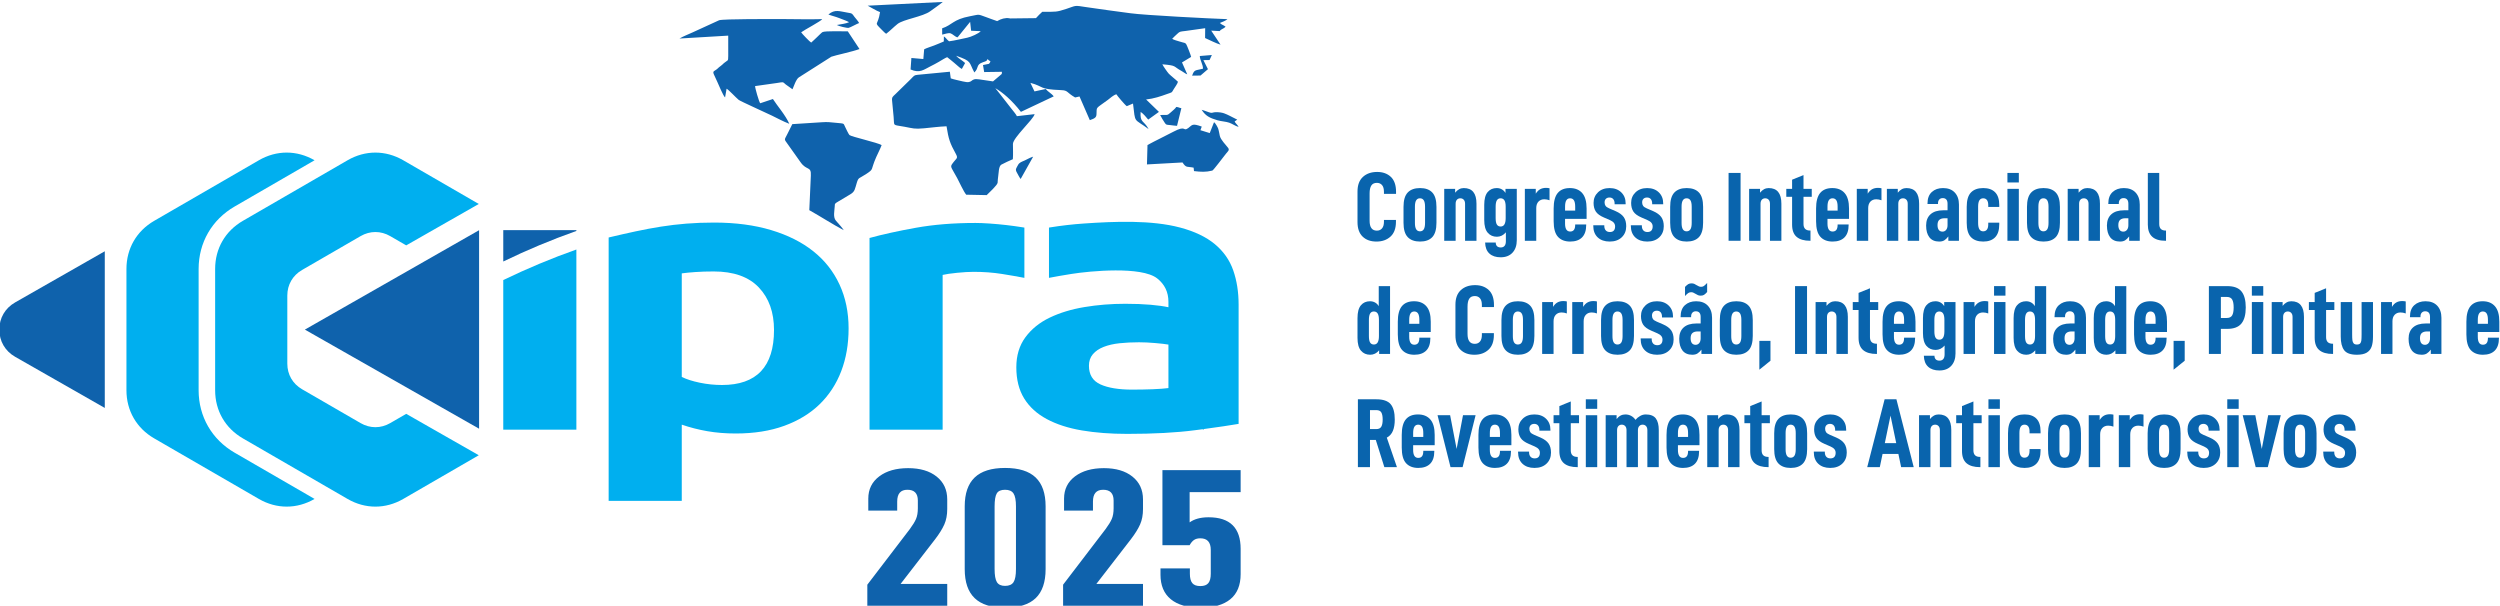 <?xml version="1.0" encoding="UTF-8"?>
<svg xmlns="http://www.w3.org/2000/svg" xmlns:xlink="http://www.w3.org/1999/xlink" xmlns:xodm="http://www.corel.com/coreldraw/odm/2003" xml:space="preserve" width="123.208mm" height="29.853mm" version="1.1" style="shape-rendering:geometricPrecision; text-rendering:geometricPrecision; image-rendering:optimizeQuality; fill-rule:evenodd; clip-rule:evenodd" viewBox="0 0 12320.8 2985.3">
 <defs>
  <style type="text/css">
   
    .fil0 {fill:#00AFEF}
    .fil1 {fill:#00AFEF;fill-rule:nonzero}
    .fil2 {fill:#0F62AC;fill-rule:nonzero}
    .fil3 {fill:#0964AD;fill-rule:nonzero}
   
  </style>
 </defs>
 <g id="Camada_x0020_1">
  <g id="_2056286981744">
   <path class="fil0" d="M1275.76 789.87l-515.75 298.38c-87.05,50.36 -136.85,136.68 -136.85,237.25l0 277.59 0 320.21c0,100.56 49.8,186.89 136.85,237.25l515.75 298.38c87.26,50.47 187.24,50.47 274.5,0l0.02 -0.01 -393.93 -227.91c-112.2,-64.89 -177.48,-178.1 -177.48,-307.71l0 -131.05 0 -335.69 0 -131.06c0,-129.6 65.28,-242.81 177.48,-307.72l393.92 -227.91 -0.01 0c-87.26,-50.47 -187.25,-50.49 -274.5,0z"></path>
   <path class="fil0" d="M1712.86 789.87l-515.74 298.38c-87.05,50.34 -136.85,136.69 -136.85,237.25l0 277.58 0 320.22c0,100.56 49.8,186.89 136.85,237.25l515.74 298.38c87.27,50.49 187.24,50.49 274.51,0l372.21 -215.34 -357.62 -204.05 -78.93 45.66c-46.35,26.81 -99.48,26.81 -145.83,0l-288.53 -166.91c-46.25,-26.75 -72.7,-72.63 -72.7,-126.05l0 -335.68c0,-53.42 26.45,-99.3 72.7,-126.04l288.53 -166.92c46.35,-26.81 99.48,-26.81 145.83,0l78.93 45.66 357.62 -204.05 -372.21 -215.34c-87.27,-50.47 -187.25,-50.49 -274.51,0z"></path>
   <path class="fil1" d="M2840.57 2117.44l-360.32 0 0 -737.2c116.2,-56.29 236.66,-106.77 360.32,-150.6l0 887.8z"></path>
   <path class="fil1" d="M3814.57 1626.14c0,-87.26 -24.99,-157.13 -74.97,-209.61 -49.97,-52.47 -124.13,-78.71 -222.48,-78.71 -32.24,0 -62.07,0.93 -89.47,2.84 -27.41,1.89 -49.98,4.11 -67.71,6.63l0 510.28c22.57,11.37 51.99,20.86 88.26,28.44 36.28,7.6 72.95,11.4 110.04,11.4 170.89,0 256.33,-90.42 256.33,-271.27zm367.57 -7.58c0,77.13 -12.09,147.33 -36.27,210.56 -24.18,63.22 -59.65,117.6 -106.41,163.13 -46.75,45.53 -104.79,80.93 -174.11,106.23 -69.32,25.29 -149.12,37.94 -239.41,37.94 -49.97,0 -96.72,-3.8 -140.25,-11.38 -43.53,-7.6 -85.45,-18.35 -125.75,-32.26l0 375.6 -360.32 0 0 -1297.95c188.83,-44.44 324.61,-73.53 519.92,-73.53 104.79,0 198.3,12.33 280.52,37 82.22,24.64 151.54,59.42 207.97,104.33 56.42,44.88 99.55,99.59 129.37,164.07 29.83,64.51 44.74,136.58 44.74,216.26z"></path>
   <path class="fil0" d="M5048.5 1369.39c-31.5,-6.13 -68.26,-12.55 -110.28,-19.26 -43.52,-6.96 -90.28,-10.43 -140.25,-10.43 -22.58,0 -49.58,1.58 -81.02,4.73 -31.44,3.18 -55.21,6.65 -71.34,10.45l0 762.56 -360.32 0 0 -944.68c64.49,-17.69 140.66,-34.45 228.53,-50.27 87.86,-15.8 185.8,-23.71 293.82,-23.71 19.34,0 42.72,0.96 70.13,2.85 27.4,1.9 54.81,4.42 82.22,7.59 27.4,3.16 54.81,6.96 82.22,11.38 2.12,0.35 4.22,0.68 6.29,1.04l0 247.75z"></path>
   <path class="fil0" d="M5579.46 1920.16c35.47,0 69.32,-0.64 101.57,-1.89 32.24,-1.26 58.04,-3.17 77.39,-5.69l0 -214.37c-14.52,-2.53 -36.28,-5.04 -65.3,-7.57 -29.02,-2.53 -55.62,-3.8 -79.8,-3.8 -33.86,0 -65.7,1.58 -95.52,4.74 -29.83,3.17 -56.02,9.17 -78.6,18.01 -22.57,8.87 -40.3,20.87 -53.2,36.05 -12.89,15.17 -19.35,34.15 -19.35,56.91 0,44.26 18.95,74.93 56.84,92.01 37.88,17.07 89.87,25.6 155.97,25.6zm-409.81 -550.77c31.5,-6.13 68.25,-12.55 110.27,-19.26 92.99,-14.86 345.59,-38.8 422.87,21.81 37.09,29.09 55.63,67.67 55.63,115.73l0 26.55c-22.58,-5.06 -52,-9.17 -88.27,-12.33 -36.28,-3.17 -77.79,-4.75 -124.54,-4.75 -69.33,0 -136.23,5.37 -200.72,16.13 -64.49,10.75 -121.72,28.13 -171.7,52.16 -49.97,24.04 -89.88,56.28 -119.7,96.74 -29.83,40.47 -44.74,89.8 -44.74,147.97 0,60.71 12.9,111.91 38.69,153.66 25.8,41.73 62.88,75.56 111.24,101.48 48.37,25.92 106,44.58 172.91,55.96 66.9,11.38 141.47,17.07 223.69,17.07 130.59,0 241.83,-6 333.72,-18.03 12.69,-1.64 24.98,-3.27 36.9,-4.88l6.95 2.04 0 -2.97c71.18,-9.6 128.3,-18.08 171.38,-25.47l0 -588.06c0,-61.98 -8.87,-118.24 -26.6,-168.84 -17.73,-50.57 -47.96,-93.57 -90.68,-128.99 -42.73,-35.4 -99.56,-62.6 -170.49,-81.56 -141.57,-37.85 -323.81,-30.45 -476.08,-19.92 -27.41,1.9 -54.82,4.42 -82.23,7.59 -27.4,3.16 -54.81,6.96 -82.22,11.38 -2.12,0.35 -4.21,0.68 -6.28,1.04l0 247.75z"></path>
   <path class="fil2" d="M2480.25 1288.73l0 -154.52 360.32 0 0 3.93c-123.66,43.81 -244.12,94.29 -360.32,150.59zm2184.57 -666.34c10.1,63.93 16.7,83 45.83,136.01 11.8,21.52 3.98,20.83 -10.08,39.08 -20.94,27.34 -17.02,17.34 16.69,80.19 11.53,21.53 31.13,65.28 44.54,81.9l100.87 2.04c10.79,-10.81 52.73,-49.1 53.9,-61.24 1.06,-11.51 0.8,-20.39 2.93,-32.13 2.8,-15.68 1.65,-47.78 15.04,-56.65 5.44,-3.59 51.47,-25.22 57.09,-26.94 1.94,-24.24 0.33,-50.59 0.41,-75.06 0.05,-31.01 100.73,-120.53 106.92,-147.04l-87.35 10c-5.58,-11.47 -18.82,-25.85 -27.97,-38.02l-58.19 -74.56c-5.72,-7.3 -13.69,-16.54 -20.25,-25.41 35.37,20.02 82.08,59.76 126.15,116.83l161.67 -76.38c-10.52,-14.51 -27.84,-22.14 -39.39,-36.36l-55.39 11.88 -20.12 -42.17c70.57,19.08 37.87,31.34 151.79,35.83 34.74,1.37 24.71,10.83 68.57,36.21l21.61 -4.88 50.85 116.64c26.18,-8.6 32.13,-14.58 32.88,-28.83 2.08,-39.27 -7.18,-24.39 55.95,-70.96 12.35,-9.12 25.88,-22.8 41.88,-27.76 5.15,8.38 43.2,53.79 51.51,58.62l30.61 -12.87c12.44,102.13 2.16,70.07 76.93,125.96 -23.77,-44.57 -43.38,-29.84 -39.28,-84.82 12.96,8.21 28.41,27.11 37.31,37.96l52.78 -37.96 -63.23 -61.22c37.35,-3.78 72.55,-15.68 102.31,-26.55 28.18,-10.26 21.92,-4.26 34.43,-25.14 6.61,-11.04 17.24,-24.17 20.3,-35.47 -14.38,-14.06 -30.56,-25.47 -44.84,-39.54 -5.74,-5.62 -29.59,-39.87 -32.13,-46.68 73.88,6.52 50.26,8.98 95.73,33.62 9.88,5.37 16.98,12.51 27.1,16.03l-25.94 -58.81 44.97 -27.23c-0.34,-5.74 -19.85,-55.43 -23.65,-61.67 -5.92,-9.67 -7.15,-5.8 -33.01,-14.17 -12,-3.87 -29.1,-7.71 -36.77,-13.51 6.93,-8.36 16.86,-15.92 25.49,-24.63 12.39,-12.53 16.65,-10.8 40.44,-13.95 32.1,-4.25 65.35,-9.05 96.71,-13.57l-0.41 48.45c19.9,8.67 55.47,27.11 76.21,32.72l-46.07 -69.13 41.9 2.19c8.04,-11.32 17.72,-10.1 29.04,-21.28 -4.28,-3.64 -6.34,-4.98 -12.52,-8.22 -0.96,-0.46 -7.09,-3.57 -7.3,-3.69l-8.58 -6.86c6.76,-2.09 33.67,-13.36 37.56,-18.79 -83.66,-2.74 -409.55,-19.49 -478.13,-29.11 -73.01,-10.26 -145.87,-18.97 -217.02,-30.05 -63.39,-9.78 -47.06,-8.33 -100.46,9.07 -47.7,15.52 -48.45,13.8 -117.23,13.97 -6.96,5.58 -24.4,23.59 -30.91,31.12l-126.61 1.5c-1.62,-0.31 -3.27,-0.63 -4.96,-0.91 -19.1,-3.19 -40.14,2.42 -59.73,14.03 -17.85,-5.79 -40.37,-14.66 -52.86,-19.08 -45.72,-16.12 -29.91,-14.51 -81.21,-4.91 -84,15.79 -86.19,42.66 -137.04,59.59l0.25 30.98c15.66,-3.11 31.44,-10.36 42.32,-5.87 11,4.51 18.12,13.84 32.03,19.59 1.71,-1.34 2.06,-1.52 4.33,-3.82l59.04 -72.82 4.82 43.79 47.38 2.18c-9.26,11.24 -48.6,28.61 -66.22,32.11 -27.22,5.41 -62.26,14.46 -89.76,17.72 -11.04,-8.06 -12.5,-13.35 -20.33,-20.05 -2.91,-2.48 -2.49,-2.12 -5.29,-3.92l-0.35 24.9c-14.22,6.03 -32.05,13.83 -47.89,19.8 -12.47,4.74 -39.92,13.49 -48.91,18.8l-4.07 47.87 -58.87 -5.16 -4.06 56.63c45.89,20.14 65.71,0.41 98.2,-15.62 15.59,-7.69 27.98,-14.53 41.46,-22.24 10.95,-6.31 31.51,-19.51 40.8,-22.75 12.14,9.81 23.43,18.08 35.08,28.36l25.4 21.87c1.78,1.35 2.85,2.09 4.73,3.37l7.03 4.48 16.13 -29.34c-13.61,-12.96 -34.75,-23.66 -44.36,-35.77 79.46,27.59 61.6,30.33 89.89,82.37 24.19,-23.55 6.49,-38.34 42.49,-50.49 18.78,-6.33 17.82,-5.8 22.28,-15.38 4.5,4.33 9.52,8.05 14.75,11.34 -2.72,6.02 -5.28,10.77 -7.67,11.98l-29.24 5.96 5.72 34.57 87.75 -1.29c-0.12,3.13 -0.51,6.78 -1.03,10.75 -6.81,7.02 -27.42,22.28 -43.08,36.62l-68.08 -10.06c-49.4,-7.91 -24.29,24.15 -80.92,10.15 -17.73,-4.4 -43.99,-9.52 -59.28,-15.07l-4.4 -32.71 -159.72 15.31c-18.09,2.05 -16.65,5.08 -33.18,21.37l-75.98 74.31c-11.45,11.31 -17.76,13.36 -15.83,31.79 2.69,26.19 5.18,53.24 7.57,79.55 4.52,48.5 -7.87,37.47 53.23,48.8 44.07,8.24 48.6,12.14 96.97,7.68 35.34,-3.25 75.93,-8.71 110.6,-9.87zm-4590.37 1135.92l441.93 252.14 0 -386.06 0 -386.05 -441.93 252.14c-49.41,28.18 -77.77,77.03 -77.77,133.91 0,56.89 28.36,105.73 77.77,133.92zm1428.05 -133.94l858.55 -489.86 0 978.34 -858.55 -488.48zm2771.93 1257.2l0 103.66 393.82 0 0 -107.53 -229.84 0 169.99 -219.9c20.74,-27.11 35.91,-51.49 45.48,-73.13 9.59,-21.64 14.37,-46.99 14.37,-76.04l0 -47.46c0,-47.15 -17.36,-84.6 -52.08,-112.37 -34.71,-27.78 -81.59,-41.65 -140.65,-41.65 -59.05,0 -106.53,13.55 -142.44,40.68 -35.91,27.11 -53.87,63.6 -53.87,109.46l0 59.09 142.45 0 0 -44.56c0,-38.75 16.75,-58.12 50.27,-58.12 34.32,0 51.48,17.75 51.48,53.28l0 37.78c0,21.31 -3,38.91 -8.98,52.78 -5.99,13.89 -16.16,30.52 -30.52,49.91l-209.48 274.12zm1495.69 71.7c33.91,27.76 82.79,41.65 146.63,41.65 63.84,0 112.72,-13.89 146.64,-41.65 33.92,-27.77 50.87,-69.11 50.87,-123.99l0 -124.01c0,-103.97 -52.67,-155.96 -158.01,-155.96 -39.1,0 -70.22,8.39 -93.37,25.2l0 -149.19 251.38 0 0 -108.5 -385.44 0 0 370.06 134.06 0c6.39,-11.63 13.57,-20.19 21.55,-25.68 7.98,-5.48 18.36,-8.24 31.12,-8.24 34.32,0 51.47,19.05 51.47,57.15l0 117.23c0,21.31 -3.98,36.8 -11.97,46.49 -7.98,9.68 -21.14,14.54 -39.5,14.54 -18.35,0 -31.52,-4.86 -39.49,-14.54 -7.99,-9.69 -11.98,-25.18 -11.98,-46.49l0 -26.16 -144.85 0 0 31c0,52.95 16.97,93.32 50.89,121.09zm-530.88 -71.7l0 103.66 393.81 0 0 -107.53 -229.83 0 169.99 -219.9c20.74,-27.11 35.91,-51.49 45.48,-73.13 9.58,-21.64 14.36,-46.99 14.36,-76.04l0 -47.46c0,-47.15 -17.35,-84.6 -52.07,-112.37 -34.71,-27.78 -81.59,-41.65 -140.65,-41.65 -59.05,0 -106.54,13.55 -142.45,40.68 -35.91,27.11 -53.86,63.6 -53.86,109.46l0 59.09 142.44 0 0 -44.56c0,-38.75 16.76,-58.12 50.28,-58.12 34.32,0 51.48,17.75 51.48,53.28l0 37.78c0,21.31 -2.99,38.91 -8.99,52.78 -5.98,13.89 -16.15,30.52 -30.52,49.91l-209.47 274.12zm-435.72 66.37c32.71,31.32 82.59,46.98 149.62,46.98 67.84,0 118.11,-15.66 150.83,-46.98 32.72,-31.32 49.08,-78.96 49.08,-142.89l0 -309.99c0,-63.28 -16.36,-110.58 -49.08,-141.91 -32.72,-31.31 -82.99,-46.97 -150.83,-46.97 -67.03,0 -116.91,15.66 -149.62,46.97 -32.72,31.33 -49.09,78.63 -49.09,141.91l0 309.99c0,63.93 16.37,111.57 49.09,142.89zm191.52 -78.96c-7.98,12.28 -21.95,18.42 -41.9,18.42 -19.15,0 -32.51,-6.14 -40.1,-18.42 -7.58,-12.27 -11.37,-33.89 -11.37,-64.9l0 -308.05c0,-30.98 3.59,-52.46 10.77,-64.42 7.18,-11.94 20.75,-17.91 40.7,-17.91 19.95,0 33.92,6.12 41.9,18.4 7.98,12.27 11.97,33.58 11.97,63.93l0 308.05c0,31.01 -3.99,52.63 -11.97,64.9zm917.88 -2592.93c0.74,21.35 16.29,41.56 15.61,62.55 -36.17,9.61 -42.78,2.34 -53.28,34.21l41.24 -0.55 36.64 -31.4 -22.53 -44.55 30.47 -0.48 11.37 -24.71 -59.52 4.93zm-882.89 606.06l61.7 -110.03c-13.61,3.68 -29.16,12.87 -41.4,18.55 -14.3,6.61 -26.71,9.29 -33.68,23.19 -8.04,16.08 -14.89,19.97 -5.16,36.64 5.77,9.85 11.01,21.81 18.54,31.65zm1074.2 -256.52c-4.65,-10.19 -15.08,-16.97 -19.66,-26.78 6.05,-5.06 7.75,-5.08 12.99,-9.19l-36.73 -18.69c-19.45,-9.09 -33.68,-18.73 -70.31,-18.02 -11.68,0.19 -13.56,3.82 -23.2,2.87 -7.19,-0.75 -33.05,-11.8 -45.2,-14.6 18.79,29.25 37.8,39.78 78.4,51.67 17.53,5.18 41.73,6.16 57.4,11.79 16.52,5.98 28.7,15.81 46.31,20.95zm-386.77 -58.9c5.82,12.34 15.48,27.04 23.41,39.37 6.77,10.56 9.58,8.46 26.08,10.43 11.64,1.38 22.04,2.94 33.76,3.69l21.43 -86.93c-12.68,-2.29 -11.42,-4.65 -24.87,-6.29 -6.72,10.23 -17.91,17.91 -28.25,27.64 -18.17,17.02 -16.59,10.42 -51.56,12.09zm-1634.86 -495.18c18.19,7.02 33.99,9.86 52.75,17.47 13.76,5.59 38.12,13.69 49.34,20.36 -14.15,6.8 -41.4,10.44 -60.62,13.85 8.4,5.58 50.33,15.82 58.26,14.09 8.44,-1.89 39.46,-19.37 51.65,-23.83 -5.33,-10.11 -15.35,-20.51 -23.08,-30.46 -11.78,-15.16 -7.32,-16.85 -35.8,-21.09 -34.86,-5.23 -60.62,-18.43 -92.5,9.61zm193.53 -43.52c9.13,4.16 44.43,26.43 60.93,31.68 -10.42,71.26 -32.95,44.91 6.89,85.39 3.39,3.46 5.71,5.69 10.44,10.41l8.08 7.62c2.75,2.05 2.63,1.8 5.02,3.2 22.95,-17.73 34.99,-31.44 55.8,-48.14 28.69,-22.97 125.32,-35.98 161.32,-62.85 19.78,-14.76 44.5,-30.84 61.56,-45.71l-370.04 18.4zm1685.82 627.85l-45.92 -14.15 6.59 -17.84c-49.1,-17.97 -46.37,-7.26 -66.69,7.34 -27.22,19.55 -7.39,-16.82 -72.64,17.76 -42.55,22.54 -87.08,43.31 -128.11,65.74l-2.63 95.65 175.2 -9.71c18.81,28.56 22.06,18.82 54.73,25.58l1.93 16.98c34.81,4.06 57.12,5.62 90.31,-2.49 6.55,-2.8 54.81,-67.84 67.19,-83.14 9.54,-11.85 19.1,-17.87 10.3,-29.24 -12.56,-16.27 -36.09,-39.39 -40.57,-58.51 -2.65,-11.13 -4.4,-25.56 -8.37,-36.59 -1.85,-5.11 -12.45,-25.98 -20.07,-31.18l-21.25 53.8zm-2057.23 -44.01c-7.87,15.77 -16.88,33.43 -24.82,49.58 -14.32,29.32 -17.05,22.26 1.71,48.28 22.29,30.92 42.09,59.13 64.19,90.39 30.03,42.46 52.72,17.25 50.27,65.52l-7.6 170.22c52.46,29.31 121.64,73.74 169.7,98.69 -5.87,-11 -28.07,-34.61 -38.58,-46.89 -15.17,-17.59 -6.73,-48.95 -5.67,-72.11 0.56,-12.07 -0.47,-12 19.27,-23.54l58.45 -34.93c22.17,-13.29 21.74,-26.8 31.13,-56.86 8.59,-27.59 10.19,-18.72 46.84,-43.11 38.99,-25.94 19.14,-15.63 48.55,-82.55 9.03,-20.54 19.33,-39.33 26.81,-59.37 -19.77,-12.48 -148.52,-40.96 -158.58,-49.55 -3.92,-3.35 -18.3,-33.77 -21.59,-40.6 -9,-18.64 -1.44,-15.37 -46.36,-19.87 -28.09,-2.75 -38.96,-4.63 -68.33,-2.62 -48.52,3.32 -96.81,5.96 -145.39,9.32zm-555.88 -421.95l240.04 -14.28c-0.08,33.47 -0.38,67.01 0.06,100.33 0.38,28.73 -3.27,19.41 -21.23,35.18 -6.62,5.79 -8.23,8.59 -15.59,13.76 -8.96,6.36 -8.99,6.88 -15.99,13.4 -14.22,13.27 -26.47,10.03 -17.59,29.18 5.96,12.87 11.11,24.34 17.11,37.2 4.35,9.34 28.4,67.85 37.69,75.51l7.53 -42.96c11.1,5.87 45.98,43.99 59.62,55.06 8.03,6.52 135.18,63.62 164.15,77.77 28.27,13.79 56.55,29.26 85.37,40.16 -19.86,-44.4 -60.26,-89.51 -80.87,-122.19l-62.69 20.93c-6.08,-7.6 -25.27,-74.09 -25.19,-84.65 36.27,-4.72 72.73,-9.97 108.87,-15.42 31.62,-4.78 26.33,-6.55 42.09,7.36l33.38 23.79c5.93,-13.65 17.95,-50.14 31.27,-58.54l160.19 -101.92c17.75,-6.75 105.97,-25.27 138.78,-37.89l-57.65 -87.16c-22.39,0.31 -111.26,-2.83 -124.5,3.62 -4.64,2.24 -21.96,20.33 -27.57,25.39 -10.12,9.09 -18.88,18.52 -28.37,26.42 -6.92,-3.65 -45.21,-43.6 -49.38,-50.7 14.16,-11.01 101.4,-56.81 103.61,-65.03 -65.5,2.06 -136.95,-0.19 -203.12,-0.29 -29.89,-0.02 -287.74,-1.05 -304.89,5.93l-130.78 59.87c-21.38,9.97 -45.67,18.9 -64.35,30.17z"></path>
   <path class="fil3" d="M6715.41 1166.01c16.8,16.3 39.57,24.46 68.33,24.46 28.1,0 51.12,-8.16 69.05,-24.46 17.93,-16.32 26.89,-40.63 26.89,-72.93l0 -9.22 -59.12 0 0 8.73c0,14.53 -3.15,25.52 -9.45,32.95 -6.3,7.42 -14.78,11.15 -25.44,11.15 -23.9,0 -35.85,-16.32 -35.85,-48.94l0 -134.24c0,-17.43 2.82,-30.53 8.48,-39.25 5.65,-8.71 14.78,-13.07 27.37,-13.07 10.66,0 19.14,3.63 25.44,10.89 6.3,7.27 9.45,18.51 9.45,33.69l0 9.68 59.61 0 0 -10.17c0,-32.96 -8.57,-57.51 -25.69,-73.66 -17.12,-16.14 -39.57,-24.23 -67.35,-24.23 -29.08,0 -52.5,8.16 -70.26,24.48 -17.77,16.32 -26.66,40.29 -26.66,71.96l0 150.7c0,31.34 8.4,55.16 25.2,71.48z"></path>
   <path class="fil3" d="M6937.83 1168.67c13.89,14.53 34.08,21.8 60.57,21.8 26.49,0 46.6,-7.27 60.33,-21.8 13.73,-14.55 20.59,-38.13 20.59,-70.75l0 -78.5c0,-32.63 -6.86,-56.22 -20.59,-70.75 -13.73,-14.53 -33.84,-21.81 -60.33,-21.81 -26.49,0 -46.68,7.28 -60.57,21.81 -13.89,14.53 -20.84,38.12 -20.84,70.75l0 78.5c0,32.62 6.95,56.2 20.84,70.75zm78.99 -38.52c-4.2,6.61 -10.5,9.93 -18.9,9.93 -8.08,0 -14.22,-3.32 -18.42,-9.93 -4.2,-6.63 -6.3,-17.21 -6.3,-31.74l0 -79.47c0,-14.55 2.1,-25.13 6.3,-31.75 4.2,-6.61 10.34,-9.92 18.42,-9.92 8.4,0 14.7,3.31 18.9,9.92 4.19,6.62 6.29,17.2 6.29,31.75l0 79.47c0,14.53 -2.1,25.11 -6.29,31.74z"></path>
   <path class="fil3" d="M7117.61 930.75l0 255.84 56.21 0 0 -182.2c0,-8.72 2.1,-15.42 6.3,-20.1 4.2,-4.68 9.85,-7.02 16.96,-7.02 6.78,0 12.35,2.34 16.71,7.02 4.37,4.68 6.55,11.38 6.55,20.1l0 182.2 56.21 0 0 -182.68c0,-51.37 -20.84,-77.05 -62.51,-77.05 -16.48,0 -30.69,7.6 -42.65,22.78l0 -18.89 -53.78 0z"></path>
   <path class="fil3" d="M7340.26 1249.59c13.41,12.28 31.9,18.41 55.49,18.41 24.87,0 44.34,-7.58 58.39,-22.77 14.05,-15.18 21.08,-35.69 21.08,-61.55l0 -252.93 -55.73 0 0 20.34c-4.52,-7.74 -10.5,-13.73 -17.93,-17.92 -7.43,-4.21 -15.83,-6.31 -25.2,-6.31 -18.73,0 -33.67,6.63 -44.82,19.88 -11.14,13.24 -16.72,34.23 -16.72,62.99l0 74.13c0,28.76 5.74,49.75 17.21,63 11.46,13.24 26.57,19.87 45.3,19.87 17.12,0 31.82,-7.28 44.1,-21.81l0 44.09c0,10.03 -2.18,17.61 -6.54,22.79 -4.36,5.16 -10.58,7.74 -18.66,7.74 -8.07,0 -14.21,-2.1 -18.41,-6.29 -4.2,-4.21 -6.3,-10.17 -6.3,-17.94l-52.34 0c0.65,23.92 7.68,42.01 21.08,54.28zm80.2 -174.94c0,27.8 -8.24,41.68 -24.71,41.68 -8.4,0 -14.62,-3.22 -18.66,-9.69 -4.04,-6.46 -6.06,-17.12 -6.06,-31.99l0 -55.71c0,-14.55 2.02,-25.13 6.06,-31.75 4.04,-6.61 10.1,-9.92 18.17,-9.92 8.4,0 14.7,3.31 18.9,9.92 4.2,6.62 6.3,17.2 6.3,31.75l0 55.71z"></path>
   <path class="fil3" d="M7514.95 930.75l0 255.84 56.21 0 0 -160.87c0,-13.9 3.63,-24.63 10.9,-32.23 7.27,-7.58 16.88,-11.38 28.83,-11.38 8.4,0 16.96,1.62 25.68,4.84l0 -59.12c-5.16,-1.29 -10.98,-1.94 -17.44,-1.94 -10.66,0 -20.11,2.18 -28.35,6.55 -8.24,4.36 -15.58,11.7 -22.05,22.04l0 -23.73 -53.78 0z"></path>
   <path class="fil3" d="M7713.13 1078.53l106.12 0 0 -50.88c0,-34.23 -7.18,-59.59 -21.56,-76.08 -14.37,-16.46 -34.65,-24.71 -60.81,-24.71 -26.49,0 -46.44,8.08 -59.85,24.23 -13.4,16.15 -20.11,41.67 -20.11,76.56l0 62.52c0,35.86 7.11,61.53 21.32,77.05 14.22,15.49 34.25,23.25 60.09,23.25 25.52,0 45.07,-6.86 58.63,-20.59 13.57,-13.73 20.36,-34 20.36,-60.82l0 -2.91 -54.28 0 0 2.42c0,21.65 -8.23,32.48 -24.71,32.48 -16.8,0 -25.2,-13.08 -25.2,-39.25l0 -23.27zm6.3 -91.34c4.2,-6.61 10.34,-9.92 18.42,-9.92 8.4,0 14.7,3.31 18.9,9.92 4.19,6.62 6.29,17.2 6.29,31.75l0 18.89 -49.91 0 0 -18.89c0,-14.55 2.1,-25.13 6.3,-31.75z"></path>
   <path class="fil3" d="M7874.01 1169.88c14.54,13.73 34.25,20.59 59.12,20.59 24.87,0 44.66,-7.03 59.36,-21.07 14.7,-14.06 22.05,-32.23 22.05,-54.53 0,-18.4 -4.04,-33.34 -12.12,-44.82 -8.07,-11.47 -21.32,-21.23 -39.73,-29.32l-31.5 -13.56c-9.04,-3.87 -15.18,-8.08 -18.41,-12.59 -3.23,-4.53 -4.85,-10.19 -4.85,-16.97 0,-7.76 2.18,-13.73 6.54,-17.92 4.37,-4.21 10.26,-6.3 17.69,-6.3 7.75,0 13.89,2.57 18.41,7.75 4.53,5.16 6.79,12.76 6.79,22.77l0 2.9 54.27 0 0 -4.84c0,-22.28 -7.27,-40.37 -21.81,-54.27 -14.53,-13.89 -33.59,-20.84 -57.17,-20.84 -23.59,0 -42.65,6.95 -57.18,20.84 -14.54,13.9 -21.81,31.33 -21.81,52.33 0,17.12 3.72,31.35 11.15,42.64 7.43,11.31 20.99,21.16 40.7,29.56l29.07 12.61c8.73,3.88 15.11,8.31 19.14,13.33 4.04,5 6.06,10.89 6.06,17.67 0,9.06 -2.18,15.91 -6.54,20.61 -4.36,4.67 -10.74,7.01 -19.14,7.01 -8.72,0 -15.51,-2.66 -20.35,-7.98 -4.85,-5.33 -7.27,-12.84 -7.27,-22.54l0 -2.91 -54.27 0 0 2.91c0,24.23 7.27,43.21 21.8,56.94z"></path>
   <path class="fil3" d="M8059.12 1169.88c14.54,13.73 34.25,20.59 59.12,20.59 24.87,0 44.66,-7.03 59.36,-21.07 14.7,-14.06 22.05,-32.23 22.05,-54.53 0,-18.4 -4.04,-33.34 -12.12,-44.82 -8.07,-11.47 -21.32,-21.23 -39.73,-29.32l-31.5 -13.56c-9.04,-3.87 -15.18,-8.08 -18.41,-12.59 -3.23,-4.53 -4.85,-10.19 -4.85,-16.97 0,-7.76 2.18,-13.73 6.54,-17.92 4.37,-4.21 10.26,-6.3 17.69,-6.3 7.75,0 13.89,2.57 18.41,7.75 4.53,5.16 6.79,12.76 6.79,22.77l0 2.9 54.27 0 0 -4.84c0,-22.28 -7.27,-40.37 -21.81,-54.27 -14.53,-13.89 -33.59,-20.84 -57.17,-20.84 -23.59,0 -42.65,6.95 -57.18,20.84 -14.54,13.9 -21.81,31.33 -21.81,52.33 0,17.12 3.72,31.35 11.15,42.64 7.43,11.31 20.99,21.16 40.7,29.56l29.07 12.61c8.73,3.88 15.11,8.31 19.14,13.33 4.04,5 6.06,10.89 6.06,17.67 0,9.06 -2.18,15.91 -6.54,20.61 -4.36,4.67 -10.74,7.01 -19.14,7.01 -8.72,0 -15.51,-2.66 -20.35,-7.98 -4.85,-5.33 -7.27,-12.84 -7.27,-22.54l0 -2.91 -54.27 0 0 2.91c0,24.23 7.27,43.21 21.8,56.94z"></path>
   <path class="fil3" d="M8251.98 1168.67c13.89,14.53 34.08,21.8 60.57,21.8 26.49,0 46.6,-7.27 60.33,-21.8 13.73,-14.55 20.59,-38.13 20.59,-70.75l0 -78.5c0,-32.63 -6.86,-56.22 -20.59,-70.75 -13.73,-14.53 -33.84,-21.81 -60.33,-21.81 -26.49,0 -46.68,7.28 -60.57,21.81 -13.89,14.53 -20.84,38.12 -20.84,70.75l0 78.5c0,32.62 6.95,56.2 20.84,70.75zm78.99 -38.52c-4.2,6.61 -10.5,9.93 -18.9,9.93 -8.08,0 -14.22,-3.32 -18.42,-9.93 -4.2,-6.63 -6.3,-17.21 -6.3,-31.74l0 -79.47c0,-14.55 2.1,-25.13 6.3,-31.75 4.2,-6.61 10.34,-9.92 18.42,-9.92 8.4,0 14.7,3.31 18.9,9.92 4.19,6.62 6.29,17.2 6.29,31.75l0 79.47c0,14.53 -2.1,25.11 -6.29,31.74z"></path>
   <polygon class="fil3" points="8518.98,852.25 8518.98,1186.59 8578.1,1186.59 8578.1,852.25 "></polygon>
   <path class="fil3" d="M8620.26 930.75l0 255.84 56.21 0 0 -182.2c0,-8.72 2.1,-15.42 6.3,-20.1 4.2,-4.68 9.85,-7.02 16.96,-7.02 6.78,0 12.35,2.34 16.71,7.02 4.37,4.68 6.55,11.38 6.55,20.1l0 182.2 56.21 0 0 -182.68c0,-51.37 -20.84,-77.05 -62.51,-77.05 -16.48,0 -30.69,7.6 -42.65,22.78l0 -18.89 -53.78 0z"></path>
   <path class="fil3" d="M8888.23 970l40.7 0 0 -39.25 -40.7 0 0 -67.84 -56.21 22.76 0 45.08 -28.59 0 0 39.25 28.59 0 0 137.12c0,27.46 7.51,47.58 22.53,60.34 15.02,12.76 37.07,19.13 66.14,19.13l1.94 0 0 -50.39 -1.94 0c-21.64,0 -32.46,-10.82 -32.46,-32.47l0 -133.73z"></path>
   <path class="fil3" d="M9006.46 1078.53l106.12 0 0 -50.88c0,-34.23 -7.18,-59.59 -21.56,-76.08 -14.37,-16.46 -34.65,-24.71 -60.81,-24.71 -26.49,0 -46.44,8.08 -59.85,24.23 -13.4,16.15 -20.11,41.67 -20.11,76.56l0 62.52c0,35.86 7.11,61.53 21.32,77.05 14.22,15.49 34.25,23.25 60.09,23.25 25.52,0 45.07,-6.86 58.63,-20.59 13.57,-13.73 20.36,-34 20.36,-60.82l0 -2.91 -54.28 0 0 2.42c0,21.65 -8.23,32.48 -24.71,32.48 -16.8,0 -25.2,-13.08 -25.2,-39.25l0 -23.27zm6.3 -91.34c4.2,-6.61 10.34,-9.92 18.42,-9.92 8.4,0 14.7,3.31 18.9,9.92 4.19,6.62 6.29,17.2 6.29,31.75l0 18.89 -49.91 0 0 -18.89c0,-14.55 2.1,-25.13 6.3,-31.75z"></path>
   <path class="fil3" d="M9150.87 930.75l0 255.84 56.21 0 0 -160.87c0,-13.9 3.63,-24.63 10.9,-32.23 7.27,-7.58 16.88,-11.38 28.83,-11.38 8.4,0 16.96,1.62 25.68,4.84l0 -59.12c-5.16,-1.29 -10.98,-1.94 -17.44,-1.94 -10.66,0 -20.11,2.18 -28.35,6.55 -8.24,4.36 -15.58,11.7 -22.05,22.04l0 -23.73 -53.78 0z"></path>
   <path class="fil3" d="M9299.15 930.75l0 255.84 56.21 0 0 -182.2c0,-8.72 2.1,-15.42 6.3,-20.1 4.2,-4.68 9.85,-7.02 16.96,-7.02 6.78,0 12.35,2.34 16.71,7.02 4.37,4.68 6.55,11.38 6.55,20.1l0 182.2 56.21 0 0 -182.68c0,-51.37 -20.84,-77.05 -62.51,-77.05 -16.48,0 -30.69,7.6 -42.65,22.78l0 -18.89 -53.78 0z"></path>
   <path class="fil3" d="M9633.74 948.91c-13.73,-14.69 -33.03,-22.05 -57.91,-22.05 -22.61,0 -41.02,6.46 -55.24,19.39 -14.21,12.93 -21.32,31.98 -21.32,57.17l0 1.94 51.85 0 0 -3.88c0,-7.75 2.1,-13.88 6.3,-18.4 4.2,-4.53 9.85,-6.78 16.96,-6.78 7.75,0 13.65,2.33 17.69,7.02 4.03,4.68 6.05,11.55 6.05,20.59l0 32.46 -21.32 0c-27.13,0 -47.97,6.54 -62.51,19.64 -14.53,13.07 -21.8,31.57 -21.8,55.47 0,24.89 5.41,44.26 16.23,58.16 10.82,13.88 26.89,20.83 48.21,20.83 10.34,0 18.74,-2.01 25.2,-6.06 6.46,-4.04 13.09,-10.41 19.87,-19.13l0 21.31 52.33 0 0 -178.31c0,-24.89 -6.86,-44.67 -20.59,-59.37zm-42.64 184.15c-4.69,5.64 -10.58,8.47 -17.69,8.47 -8.08,0 -14.21,-2.74 -18.41,-8.23 -4.2,-5.5 -6.3,-13.58 -6.3,-24.24 0,-11.94 2.99,-20.51 8.96,-25.67 5.98,-5.18 14.62,-7.77 25.93,-7.77l14.53 0 0 34.41c0,9.69 -2.34,17.36 -7.02,23.03z"></path>
   <path class="fil3" d="M9713.45 1168.67c13.89,14.53 34.08,21.8 60.57,21.8 25.52,0 45.07,-7.03 58.63,-21.07 13.57,-14.06 20.36,-35.31 20.36,-63.73l0 -8.23 -54.28 0 0 8.23c0,11.63 -2.18,20.27 -6.54,25.93 -4.36,5.64 -10.58,8.48 -18.65,8.48 -8.08,0 -14.22,-3.32 -18.42,-9.93 -4.2,-6.63 -6.3,-17.21 -6.3,-31.74l0 -79.47c0,-14.55 2.1,-25.13 6.3,-31.75 4.2,-6.61 10.5,-9.92 18.9,-9.92 7.75,0 13.81,2.81 18.17,8.47 4.36,5.65 6.54,14.14 6.54,25.45l0 8.72 54.28 0 0 -9.69c0,-27.8 -6.79,-48.62 -20.36,-62.52 -13.56,-13.89 -33.11,-20.84 -58.63,-20.84 -26.49,0 -46.68,7.28 -60.57,21.81 -13.89,14.53 -20.84,38.12 -20.84,70.75l0 78.5c0,32.62 6.95,56.2 20.84,70.75z"></path>
   <path class="fil3" d="M9893.23 930.75l0 255.84 56.21 0 0 -255.84 -56.21 0zm0 -78.5l0 47 56.21 0 0 -47 -56.21 0z"></path>
   <path class="fil3" d="M10010.49 1168.67c13.89,14.53 34.08,21.8 60.57,21.8 26.49,0 46.6,-7.27 60.33,-21.8 13.73,-14.55 20.59,-38.13 20.59,-70.75l0 -78.5c0,-32.63 -6.86,-56.22 -20.59,-70.75 -13.73,-14.53 -33.84,-21.81 -60.33,-21.81 -26.49,0 -46.68,7.28 -60.57,21.81 -13.89,14.53 -20.84,38.12 -20.84,70.75l0 78.5c0,32.62 6.95,56.2 20.84,70.75zm78.99 -38.52c-4.2,6.61 -10.5,9.93 -18.9,9.93 -8.08,0 -14.22,-3.32 -18.42,-9.93 -4.2,-6.63 -6.3,-17.21 -6.3,-31.74l0 -79.47c0,-14.55 2.1,-25.13 6.3,-31.75 4.2,-6.61 10.34,-9.92 18.42,-9.92 8.4,0 14.7,3.31 18.9,9.92 4.19,6.62 6.29,17.2 6.29,31.75l0 79.47c0,14.53 -2.1,25.11 -6.29,31.74z"></path>
   <path class="fil3" d="M10190.27 930.75l0 255.84 56.21 0 0 -182.2c0,-8.72 2.1,-15.42 6.3,-20.1 4.2,-4.68 9.85,-7.02 16.96,-7.02 6.78,0 12.35,2.34 16.71,7.02 4.37,4.68 6.55,11.38 6.55,20.1l0 182.2 56.21 0 0 -182.68c0,-51.37 -20.84,-77.05 -62.51,-77.05 -16.48,0 -30.69,7.6 -42.65,22.78l0 -18.89 -53.78 0z"></path>
   <path class="fil3" d="M10524.86 948.91c-13.73,-14.69 -33.03,-22.05 -57.91,-22.05 -22.61,0 -41.02,6.46 -55.24,19.39 -14.21,12.93 -21.32,31.98 -21.32,57.17l0 1.94 51.85 0 0 -3.88c0,-7.75 2.1,-13.88 6.3,-18.4 4.2,-4.53 9.85,-6.78 16.96,-6.78 7.75,0 13.65,2.33 17.69,7.02 4.03,4.68 6.05,11.55 6.05,20.59l0 32.46 -21.32 0c-27.13,0 -47.97,6.54 -62.51,19.64 -14.53,13.07 -21.8,31.57 -21.8,55.47 0,24.89 5.41,44.26 16.23,58.16 10.82,13.88 26.89,20.83 48.21,20.83 10.34,0 18.74,-2.01 25.2,-6.06 6.46,-4.04 13.09,-10.41 19.87,-19.13l0 21.31 52.33 0 0 -178.31c0,-24.89 -6.86,-44.67 -20.59,-59.37zm-42.64 184.15c-4.69,5.64 -10.58,8.47 -17.69,8.47 -8.08,0 -14.21,-2.74 -18.41,-8.23 -4.2,-5.5 -6.3,-13.58 -6.3,-24.24 0,-11.94 2.99,-20.51 8.96,-25.67 5.98,-5.18 14.62,-7.77 25.93,-7.77l14.53 0 0 34.41c0,9.69 -2.34,17.36 -7.02,23.03z"></path>
   <path class="fil3" d="M10585.19 1107.12c0,52.98 28.91,79.47 86.74,79.47l2.9 0 0 -50.39 -2.42 0c-20.68,0 -31.01,-10.82 -31.01,-32.47l0 -251.48 -56.21 0 0 254.87z"></path>
   <path class="fil3" d="M6707.42 1728.41c11.46,13.24 26.57,19.88 45.3,19.88 17.12,0 31.82,-7.27 44.1,-21.82l0 17.94 53.79 0 0 -334.36 -55.73 0 0 98.86c-4.52,-7.75 -10.5,-13.73 -17.93,-17.94 -7.43,-4.19 -15.83,-6.3 -25.2,-6.3 -18.73,0 -33.67,6.63 -44.82,19.88 -11.14,13.24 -16.72,34.24 -16.72,62.98l0 97.9c0,28.74 5.74,49.73 17.21,62.98zm88.43 -72.19c0,27.78 -8.24,41.67 -24.71,41.67 -8.4,0 -14.62,-3.24 -18.66,-9.7 -4.04,-6.45 -6.06,-17.12 -6.06,-31.97l0 -79.48c0,-14.54 2.02,-25.12 6.06,-31.73 4.04,-6.63 10.1,-9.94 18.17,-9.94 8.4,0 14.7,3.31 18.9,9.94 4.2,6.61 6.3,17.19 6.3,31.73l0 79.48z"></path>
   <path class="fil3" d="M6945.09 1636.35l106.12 0 0 -50.88c0,-34.25 -7.18,-59.61 -21.56,-76.08 -14.37,-16.48 -34.65,-24.72 -60.81,-24.72 -26.49,0 -46.44,8.09 -59.85,24.24 -13.4,16.15 -20.11,41.67 -20.11,76.56l0 62.5c0,35.86 7.11,61.55 21.32,77.05 14.22,15.51 34.25,23.27 60.09,23.27 25.52,0 45.07,-6.88 58.63,-20.61 13.57,-13.73 20.36,-34 20.36,-60.8l0 -2.91 -54.28 0 0 2.42c0,21.65 -8.23,32.47 -24.71,32.47 -16.8,0 -25.2,-13.09 -25.2,-39.25l0 -23.26zm6.3 -91.34c4.2,-6.63 10.34,-9.94 18.42,-9.94 8.4,0 14.7,3.31 18.9,9.94 4.19,6.61 6.29,17.19 6.29,31.73l0 18.9 -49.91 0 0 -18.9c0,-14.54 2.1,-25.12 6.3,-31.73z"></path>
   <path class="fil3" d="M7198.04 1723.81c16.8,16.31 39.57,24.48 68.33,24.48 28.1,0 51.12,-8.17 69.05,-24.48 17.93,-16.32 26.89,-40.62 26.89,-72.93l0 -9.21 -59.12 0 0 8.72c0,14.55 -3.15,25.52 -9.45,32.95 -6.3,7.43 -14.78,11.16 -25.44,11.16 -23.9,0 -35.85,-16.31 -35.85,-48.95l0 -134.22c0,-17.45 2.82,-30.53 8.48,-39.25 5.65,-8.72 14.78,-13.09 27.37,-13.09 10.66,0 19.14,3.63 25.44,10.91 6.3,7.27 9.45,18.5 9.45,33.68l0 9.69 59.61 0 0 -10.19c0,-32.94 -8.57,-57.49 -25.69,-73.64 -17.12,-16.15 -39.57,-24.23 -67.35,-24.23 -29.08,0 -52.5,8.16 -70.26,24.47 -17.77,16.31 -26.66,40.3 -26.66,71.96l0 150.69c0,31.35 8.4,55.16 25.2,71.48z"></path>
   <path class="fil3" d="M7420.46 1726.47c13.89,14.55 34.08,21.82 60.57,21.82 26.49,0 46.6,-7.27 60.33,-21.82 13.73,-14.53 20.59,-38.12 20.59,-70.75l0 -78.5c0,-32.62 -6.86,-56.2 -20.59,-70.73 -13.73,-14.55 -33.84,-21.82 -60.33,-21.82 -26.49,0 -46.68,7.27 -60.57,21.82 -13.89,14.53 -20.84,38.11 -20.84,70.73l0 78.5c0,32.63 6.95,56.22 20.84,70.75zm78.99 -38.52c-4.2,6.63 -10.5,9.94 -18.9,9.94 -8.08,0 -14.22,-3.31 -18.42,-9.94 -4.2,-6.61 -6.3,-17.19 -6.3,-31.73l0 -79.48c0,-14.54 2.1,-25.12 6.3,-31.73 4.2,-6.63 10.34,-9.94 18.42,-9.94 8.4,0 14.7,3.31 18.9,9.94 4.19,6.61 6.29,17.19 6.29,31.73l0 79.48c0,14.54 -2.1,25.12 -6.29,31.73z"></path>
   <path class="fil3" d="M7600.24 1488.55l0 255.86 56.21 0 0 -160.88c0,-13.89 3.63,-24.64 10.9,-32.22 7.27,-7.6 16.88,-11.4 28.83,-11.4 8.4,0 16.96,1.62 25.68,4.86l0 -59.13c-5.16,-1.28 -10.98,-1.94 -17.44,-1.94 -10.66,0 -20.11,2.18 -28.35,6.54 -8.24,4.36 -15.58,11.72 -22.05,22.06l0 -23.75 -53.78 0z"></path>
   <path class="fil3" d="M7748.52 1488.55l0 255.86 56.21 0 0 -160.88c0,-13.89 3.63,-24.64 10.9,-32.22 7.27,-7.6 16.88,-11.4 28.83,-11.4 8.4,0 16.96,1.62 25.68,4.86l0 -59.13c-5.16,-1.28 -10.98,-1.94 -17.44,-1.94 -10.66,0 -20.11,2.18 -28.35,6.54 -8.24,4.36 -15.58,11.72 -22.05,22.06l0 -23.75 -53.78 0z"></path>
   <path class="fil3" d="M7911.33 1726.47c13.89,14.55 34.08,21.82 60.57,21.82 26.49,0 46.6,-7.27 60.33,-21.82 13.73,-14.53 20.59,-38.12 20.59,-70.75l0 -78.5c0,-32.62 -6.86,-56.2 -20.59,-70.73 -13.73,-14.55 -33.84,-21.82 -60.33,-21.82 -26.49,0 -46.68,7.27 -60.57,21.82 -13.89,14.53 -20.84,38.11 -20.84,70.73l0 78.5c0,32.63 6.95,56.22 20.84,70.75zm78.99 -38.52c-4.2,6.63 -10.5,9.94 -18.9,9.94 -8.08,0 -14.22,-3.31 -18.42,-9.94 -4.2,-6.61 -6.3,-17.19 -6.3,-31.73l0 -79.48c0,-14.54 2.1,-25.12 6.3,-31.73 4.2,-6.63 10.34,-9.94 18.42,-9.94 8.4,0 14.7,3.31 18.9,9.94 4.19,6.61 6.29,17.19 6.29,31.73l0 79.48c0,14.54 -2.1,25.12 -6.29,31.73z"></path>
   <path class="fil3" d="M8107.58 1727.68c14.54,13.73 34.25,20.61 59.12,20.61 24.87,0 44.66,-7.03 59.36,-21.09 14.7,-14.05 22.05,-32.23 22.05,-54.51 0,-18.42 -4.04,-33.36 -12.12,-44.82 -8.07,-11.48 -21.32,-21.24 -39.73,-29.32l-31.5 -13.56c-9.04,-3.88 -15.18,-8.09 -18.41,-12.61 -3.23,-4.53 -4.85,-10.18 -4.85,-16.95 0,-7.76 2.18,-13.73 6.54,-17.94 4.37,-4.2 10.26,-6.3 17.69,-6.3 7.75,0 13.89,2.59 18.41,7.75 4.53,5.18 6.79,12.76 6.79,22.78l0 2.9 54.27 0 0 -4.84c0,-22.29 -7.27,-40.38 -21.81,-54.26 -14.53,-13.89 -33.59,-20.85 -57.17,-20.85 -23.59,0 -42.65,6.96 -57.18,20.85 -14.54,13.88 -21.81,31.33 -21.81,52.33 0,17.11 3.72,31.33 11.15,42.63 7.43,11.31 20.99,21.17 40.7,29.57l29.07 12.59c8.73,3.88 15.11,8.33 19.14,13.34 4.04,4.99 6.06,10.9 6.06,17.68 0,9.05 -2.18,15.9 -6.54,20.6 -4.36,4.68 -10.74,7.02 -19.14,7.02 -8.72,0 -15.51,-2.66 -20.35,-7.99 -4.85,-5.34 -7.27,-12.85 -7.27,-22.53l0 -2.91 -54.27 0 0 2.91c0,24.21 7.27,43.19 21.8,56.92z"></path>
   <path class="fil3" d="M8416.98 1506.73c-13.73,-14.7 -33.03,-22.06 -57.91,-22.06 -22.61,0 -41.02,6.47 -55.24,19.39 -14.21,12.92 -21.32,31.97 -21.32,57.17l0 1.94 51.85 0 0 -3.87c0,-7.75 2.1,-13.9 6.3,-18.41 4.2,-4.52 9.85,-6.79 16.96,-6.79 7.75,0 13.65,2.34 17.69,7.02 4.03,4.69 6.05,11.55 6.05,20.6l0 32.47 -21.32 0c-27.13,0 -47.97,6.53 -62.51,19.62 -14.53,13.09 -21.8,31.59 -21.8,55.49 0,24.87 5.41,44.26 16.23,58.14 10.82,13.89 26.89,20.85 48.21,20.85 10.34,0 18.74,-2.02 25.2,-6.06 6.46,-4.04 13.09,-10.43 19.87,-19.15l0 21.33 52.33 0 0 -178.33c0,-24.87 -6.86,-44.65 -20.59,-59.35zm-42.64 184.14c-4.69,5.65 -10.58,8.47 -17.69,8.47 -8.08,0 -14.21,-2.75 -18.41,-8.24 -4.2,-5.48 -6.3,-13.57 -6.3,-24.22 0,-11.96 2.99,-20.51 8.96,-25.69 5.98,-5.16 14.62,-7.75 25.93,-7.75l14.53 0 0 34.41c0,9.68 -2.34,17.36 -7.02,23.02zm-70.02 -276.95l0 45.07c6.78,-7.42 12.19,-12.43 16.23,-15.02 4.04,-2.59 8.64,-3.87 13.81,-3.87 4.2,0 7.67,0.65 10.42,1.94 2.74,1.28 6.38,3.22 10.9,5.8 4.85,2.91 9.05,5.18 12.6,6.79 3.55,1.62 8.08,2.42 13.57,2.42 6.46,0 11.79,-1.29 15.99,-3.88 4.2,-2.57 9.37,-7.26 15.5,-14.04l0 -44.58c-7.43,7.75 -12.92,12.83 -16.47,15.25 -3.55,2.43 -7.92,3.64 -13.08,3.64 -3.88,0 -7.27,-0.56 -10.18,-1.7 -2.91,-1.13 -6.78,-3.15 -11.63,-6.05 -4.2,-2.9 -8.24,-5.16 -12.11,-6.78 -3.88,-1.62 -8.4,-2.42 -13.57,-2.42 -6.14,0 -11.39,1.21 -15.75,3.63 -4.36,2.42 -9.77,7.02 -16.23,13.8z"></path>
   <path class="fil3" d="M8496.69 1726.47c13.89,14.55 34.08,21.82 60.57,21.82 26.49,0 46.6,-7.27 60.33,-21.82 13.73,-14.53 20.59,-38.12 20.59,-70.75l0 -78.5c0,-32.62 -6.86,-56.2 -20.59,-70.73 -13.73,-14.55 -33.84,-21.82 -60.33,-21.82 -26.49,0 -46.68,7.27 -60.57,21.82 -13.89,14.53 -20.84,38.11 -20.84,70.73l0 78.5c0,32.63 6.95,56.22 20.84,70.75zm78.99 -38.52c-4.2,6.63 -10.5,9.94 -18.9,9.94 -8.08,0 -14.22,-3.31 -18.42,-9.94 -4.2,-6.61 -6.3,-17.19 -6.3,-31.73l0 -79.48c0,-14.54 2.1,-25.12 6.3,-31.73 4.2,-6.63 10.34,-9.94 18.42,-9.94 8.4,0 14.7,3.31 18.9,9.94 4.19,6.61 6.29,17.19 6.29,31.73l0 79.48c0,14.54 -2.1,25.12 -6.29,31.73z"></path>
   <polygon class="fil3" points="8670.65,1679.95 8670.65,1821.94 8725.41,1777.85 8725.41,1679.95 "></polygon>
   <polygon class="fil3" points="8846.55,1410.05 8846.55,1744.41 8905.67,1744.41 8905.67,1410.05 "></polygon>
   <path class="fil3" d="M8947.83 1488.55l0 255.86 56.21 0 0 -182.21c0,-8.71 2.1,-15.42 6.3,-20.1 4.2,-4.69 9.85,-7.03 16.96,-7.03 6.78,0 12.35,2.34 16.71,7.03 4.37,4.68 6.55,11.39 6.55,20.1l0 182.21 56.21 0 0 -182.69c0,-51.36 -20.84,-77.05 -62.51,-77.05 -16.48,0 -30.69,7.6 -42.65,22.79l0 -18.91 -53.78 0z"></path>
   <path class="fil3" d="M9215.8 1527.8l40.7 0 0 -39.25 -40.7 0 0 -67.84 -56.21 22.78 0 45.06 -28.59 0 0 39.25 28.59 0 0 137.14c0,27.46 7.51,47.56 22.53,60.32 15.02,12.76 37.07,19.15 66.14,19.15l1.94 0 0 -50.41 -1.94 0c-21.64,0 -32.46,-10.81 -32.46,-32.45l0 -133.75z"></path>
   <path class="fil3" d="M9334.03 1636.35l106.12 0 0 -50.88c0,-34.25 -7.18,-59.61 -21.56,-76.08 -14.37,-16.48 -34.65,-24.72 -60.81,-24.72 -26.49,0 -46.44,8.09 -59.85,24.24 -13.4,16.15 -20.11,41.67 -20.11,76.56l0 62.5c0,35.86 7.11,61.55 21.32,77.05 14.22,15.51 34.25,23.27 60.09,23.27 25.52,0 45.07,-6.88 58.63,-20.61 13.57,-13.73 20.36,-34 20.36,-60.8l0 -2.91 -54.28 0 0 2.42c0,21.65 -8.23,32.47 -24.71,32.47 -16.8,0 -25.2,-13.09 -25.2,-39.25l0 -23.26zm6.3 -91.34c4.2,-6.63 10.34,-9.94 18.42,-9.94 8.4,0 14.7,3.31 18.9,9.94 4.19,6.61 6.29,17.19 6.29,31.73l0 18.9 -49.91 0 0 -18.9c0,-14.54 2.1,-25.12 6.3,-31.73z"></path>
   <path class="fil3" d="M9502.42 1807.39c13.41,12.28 31.9,18.43 55.49,18.43 24.87,0 44.34,-7.6 58.39,-22.79 14.05,-15.18 21.08,-35.69 21.08,-61.53l0 -252.95 -55.73 0 0 20.36c-4.52,-7.75 -10.5,-13.73 -17.93,-17.94 -7.43,-4.19 -15.83,-6.3 -25.2,-6.3 -18.73,0 -33.67,6.63 -44.82,19.88 -11.14,13.24 -16.72,34.24 -16.72,62.98l0 74.14c0,28.76 5.74,49.76 17.21,63.01 11.46,13.24 26.57,19.85 45.3,19.85 17.12,0 31.82,-7.27 44.1,-21.79l0 44.09c0,10.02 -2.18,17.6 -6.54,22.78 -4.36,5.17 -10.58,7.75 -18.66,7.75 -8.07,0 -14.21,-2.1 -18.41,-6.31 -4.2,-4.2 -6.3,-10.17 -6.3,-17.93l-52.34 0c0.65,23.91 7.68,42 21.08,54.27zm80.2 -174.92c0,27.78 -8.24,41.67 -24.71,41.67 -8.4,0 -14.62,-3.22 -18.66,-9.68 -4.04,-6.46 -6.06,-17.13 -6.06,-31.99l0 -55.73c0,-14.54 2.02,-25.12 6.06,-31.73 4.04,-6.63 10.1,-9.94 18.17,-9.94 8.4,0 14.7,3.31 18.9,9.94 4.2,6.61 6.3,17.19 6.3,31.73l0 55.73z"></path>
   <path class="fil3" d="M9677.11 1488.55l0 255.86 56.21 0 0 -160.88c0,-13.89 3.63,-24.64 10.9,-32.22 7.27,-7.6 16.88,-11.4 28.83,-11.4 8.4,0 16.96,1.62 25.68,4.86l0 -59.13c-5.16,-1.28 -10.98,-1.94 -17.44,-1.94 -10.66,0 -20.11,2.18 -28.35,6.54 -8.24,4.36 -15.58,11.72 -22.05,22.06l0 -23.75 -53.78 0z"></path>
   <path class="fil3" d="M9827.33 1488.55l0 255.86 56.21 0 0 -255.86 -56.21 0zm0 -78.5l0 47 56.21 0 0 -47 -56.21 0z"></path>
   <path class="fil3" d="M9940.96 1728.41c11.46,13.24 26.57,19.88 45.3,19.88 17.12,0 31.82,-7.27 44.1,-21.82l0 17.94 53.79 0 0 -334.36 -55.73 0 0 98.86c-4.52,-7.75 -10.5,-13.73 -17.93,-17.94 -7.43,-4.19 -15.83,-6.3 -25.2,-6.3 -18.73,0 -33.67,6.63 -44.82,19.88 -11.14,13.24 -16.72,34.24 -16.72,62.98l0 97.9c0,28.74 5.74,49.73 17.21,62.98zm88.43 -72.19c0,27.78 -8.24,41.67 -24.71,41.67 -8.4,0 -14.62,-3.24 -18.66,-9.7 -4.04,-6.45 -6.06,-17.12 -6.06,-31.97l0 -79.48c0,-14.54 2.02,-25.12 6.06,-31.73 4.04,-6.63 10.1,-9.94 18.17,-9.94 8.4,0 14.7,3.31 18.9,9.94 4.2,6.61 6.3,17.19 6.3,31.73l0 79.48z"></path>
   <path class="fil3" d="M10259.8 1506.73c-13.73,-14.7 -33.03,-22.06 -57.91,-22.06 -22.61,0 -41.02,6.47 -55.24,19.39 -14.21,12.92 -21.32,31.97 -21.32,57.17l0 1.94 51.85 0 0 -3.87c0,-7.75 2.1,-13.9 6.3,-18.41 4.2,-4.52 9.85,-6.79 16.96,-6.79 7.75,0 13.65,2.34 17.69,7.02 4.03,4.69 6.05,11.55 6.05,20.6l0 32.47 -21.32 0c-27.13,0 -47.97,6.53 -62.51,19.62 -14.53,13.09 -21.8,31.59 -21.8,55.49 0,24.87 5.41,44.26 16.23,58.14 10.82,13.89 26.89,20.85 48.21,20.85 10.34,0 18.74,-2.02 25.2,-6.06 6.46,-4.04 13.09,-10.43 19.87,-19.15l0 21.33 52.33 0 0 -178.33c0,-24.87 -6.86,-44.65 -20.59,-59.35zm-42.64 184.14c-4.69,5.65 -10.58,8.47 -17.69,8.47 -8.08,0 -14.21,-2.75 -18.41,-8.24 -4.2,-5.48 -6.3,-13.57 -6.3,-24.22 0,-11.96 2.99,-20.51 8.96,-25.69 5.98,-5.16 14.62,-7.75 25.93,-7.75l14.53 0 0 34.41c0,9.68 -2.34,17.36 -7.02,23.02z"></path>
   <path class="fil3" d="M10335.88 1728.41c11.46,13.24 26.57,19.88 45.3,19.88 17.12,0 31.82,-7.27 44.1,-21.82l0 17.94 53.79 0 0 -334.36 -55.73 0 0 98.86c-4.52,-7.75 -10.5,-13.73 -17.93,-17.94 -7.43,-4.19 -15.83,-6.3 -25.2,-6.3 -18.73,0 -33.67,6.63 -44.82,19.88 -11.14,13.24 -16.72,34.24 -16.72,62.98l0 97.9c0,28.74 5.74,49.73 17.21,62.98zm88.43 -72.19c0,27.78 -8.24,41.67 -24.71,41.67 -8.4,0 -14.62,-3.24 -18.66,-9.7 -4.04,-6.45 -6.06,-17.12 -6.06,-31.97l0 -79.48c0,-14.54 2.02,-25.12 6.06,-31.73 4.04,-6.63 10.1,-9.94 18.17,-9.94 8.4,0 14.7,3.31 18.9,9.94 4.2,6.61 6.3,17.19 6.3,31.73l0 79.48z"></path>
   <path class="fil3" d="M10573.55 1636.35l106.12 0 0 -50.88c0,-34.25 -7.18,-59.61 -21.56,-76.08 -14.37,-16.48 -34.65,-24.72 -60.81,-24.72 -26.49,0 -46.44,8.09 -59.85,24.24 -13.4,16.15 -20.11,41.67 -20.11,76.56l0 62.5c0,35.86 7.11,61.55 21.32,77.05 14.22,15.51 34.25,23.27 60.09,23.27 25.52,0 45.07,-6.88 58.63,-20.61 13.57,-13.73 20.36,-34 20.36,-60.8l0 -2.91 -54.28 0 0 2.42c0,21.65 -8.23,32.47 -24.71,32.47 -16.8,0 -25.2,-13.09 -25.2,-39.25l0 -23.26zm6.3 -91.34c4.2,-6.63 10.34,-9.94 18.42,-9.94 8.4,0 14.7,3.31 18.9,9.94 4.19,6.61 6.29,17.19 6.29,31.73l0 18.9 -49.91 0 0 -18.9c0,-14.54 2.1,-25.12 6.3,-31.73z"></path>
   <polygon class="fil3" points="10712.14,1679.95 10712.14,1821.94 10766.9,1777.85 10766.9,1679.95 "></polygon>
   <path class="fil3" d="M11046.74 1436.22c-14.06,-17.45 -37.56,-26.17 -70.51,-26.17l-90.13 0 0 334.36 59.12 0 0 -123.57 31.01 0c32.31,0 55.65,-8.73 70.02,-26.16 14.38,-17.46 21.57,-43.95 21.57,-79.47 0,-35.21 -7.03,-61.55 -21.08,-78.99zm-46.04 118.24c-5,8.4 -13.81,12.59 -26.41,12.59l-29.07 0 0 -103.69 29.07 0c12.6,0 21.41,4.2 26.41,12.6 5.01,8.4 7.51,21.47 7.51,39.25 0,17.77 -2.5,30.84 -7.51,39.25z"></path>
   <path class="fil3" d="M11097.86 1488.55l0 255.86 56.21 0 0 -255.86 -56.21 0zm0 -78.5l0 47 56.21 0 0 -47 -56.21 0z"></path>
   <path class="fil3" d="M11195.74 1488.55l0 255.86 56.21 0 0 -182.21c0,-8.71 2.1,-15.42 6.3,-20.1 4.2,-4.69 9.85,-7.03 16.96,-7.03 6.78,0 12.35,2.34 16.71,7.03 4.37,4.68 6.55,11.39 6.55,20.1l0 182.21 56.21 0 0 -182.69c0,-51.36 -20.84,-77.05 -62.51,-77.05 -16.48,0 -30.69,7.6 -42.65,22.79l0 -18.91 -53.78 0z"></path>
   <path class="fil3" d="M11463.71 1527.8l40.7 0 0 -39.25 -40.7 0 0 -67.84 -56.21 22.78 0 45.06 -28.59 0 0 39.25 28.59 0 0 137.14c0,27.46 7.51,47.56 22.53,60.32 15.02,12.76 37.07,19.15 66.14,19.15l1.94 0 0 -50.41 -1.94 0c-21.64,0 -32.46,-10.81 -32.46,-32.45l0 -133.75z"></path>
   <path class="fil3" d="M11552.63 1725.74c11.14,15.04 32.06,22.55 62.75,22.55 20.99,0 37.23,-3.49 48.7,-10.42 11.46,-6.95 19.46,-16.8 23.98,-29.56 4.53,-12.76 6.79,-29.33 6.79,-49.67l0 -170.09 -56.21 0 0 158.45c0,14.22 -0.41,24.55 -1.22,31.01 -0.8,6.47 -2.82,11.39 -6.05,14.78 -3.23,3.41 -8.56,5.1 -15.99,5.1 -7.43,0 -12.76,-1.94 -15.99,-5.81 -3.23,-3.89 -5.25,-9.05 -6.06,-15.52 -0.81,-6.46 -1.21,-16.31 -1.21,-29.56l0 -158.45 -56.21 0 0 170.09c0,29.71 5.57,52.09 16.72,67.1z"></path>
   <path class="fil3" d="M11734.58 1488.55l0 255.86 56.21 0 0 -160.88c0,-13.89 3.63,-24.64 10.9,-32.22 7.27,-7.6 16.88,-11.4 28.83,-11.4 8.4,0 16.96,1.62 25.68,4.86l0 -59.13c-5.16,-1.28 -10.98,-1.94 -17.44,-1.94 -10.66,0 -20.11,2.18 -28.35,6.54 -8.24,4.36 -15.58,11.72 -22.05,22.06l0 -23.75 -53.78 0z"></path>
   <path class="fil3" d="M12011.51 1506.73c-13.73,-14.7 -33.03,-22.06 -57.91,-22.06 -22.61,0 -41.02,6.47 -55.24,19.39 -14.21,12.92 -21.32,31.97 -21.32,57.17l0 1.94 51.85 0 0 -3.87c0,-7.75 2.1,-13.9 6.3,-18.41 4.2,-4.52 9.85,-6.79 16.96,-6.79 7.75,0 13.65,2.34 17.69,7.02 4.03,4.69 6.05,11.55 6.05,20.6l0 32.47 -21.32 0c-27.13,0 -47.97,6.53 -62.51,19.62 -14.53,13.09 -21.8,31.59 -21.8,55.49 0,24.87 5.41,44.26 16.23,58.14 10.82,13.89 26.89,20.85 48.21,20.85 10.34,0 18.74,-2.02 25.2,-6.06 6.46,-4.04 13.09,-10.43 19.87,-19.15l0 21.33 52.33 0 0 -178.33c0,-24.87 -6.86,-44.65 -20.59,-59.35zm-42.64 184.14c-4.69,5.65 -10.58,8.47 -17.69,8.47 -8.08,0 -14.21,-2.75 -18.41,-8.24 -4.2,-5.48 -6.3,-13.57 -6.3,-24.22 0,-11.96 2.99,-20.51 8.96,-25.69 5.98,-5.16 14.62,-7.75 25.93,-7.75l14.53 0 0 34.41c0,9.68 -2.34,17.36 -7.02,23.02z"></path>
   <path class="fil3" d="M12211.39 1636.35l106.12 0 0 -50.88c0,-34.25 -7.18,-59.61 -21.56,-76.08 -14.37,-16.48 -34.65,-24.72 -60.81,-24.72 -26.49,0 -46.44,8.09 -59.85,24.24 -13.4,16.15 -20.11,41.67 -20.11,76.56l0 62.5c0,35.86 7.11,61.55 21.32,77.05 14.22,15.51 34.25,23.27 60.09,23.27 25.52,0 45.07,-6.88 58.63,-20.61 13.57,-13.73 20.36,-34 20.36,-60.8l0 -2.91 -54.28 0 0 2.42c0,21.65 -8.23,32.47 -24.71,32.47 -16.8,0 -25.2,-13.09 -25.2,-39.25l0 -23.26zm6.3 -91.34c4.2,-6.63 10.34,-9.94 18.42,-9.94 8.4,0 14.7,3.31 18.9,9.94 4.19,6.61 6.29,17.19 6.29,31.73l0 18.9 -49.91 0 0 -18.9c0,-14.54 2.1,-25.12 6.3,-31.73z"></path>
   <path class="fil3" d="M6780.34 2167.99l42.16 134.22 62.03 0 -49.91 -145.36c13.89,-7.43 23.9,-18.59 30.04,-33.44 6.14,-14.87 9.21,-33.43 9.21,-55.73 0,-34.89 -6.87,-60.25 -20.6,-76.08 -13.73,-15.82 -37.07,-23.73 -70.02,-23.73l-91.1 0 0 334.34 59.6 0 0 -134.22 28.59 0zm-28.59 -53.3l0 -93.53 31.02 0c12.27,0 20.59,3.88 24.95,11.63 4.36,7.76 6.54,19.39 6.54,34.89 0,15.51 -2.26,27.21 -6.78,35.13 -4.52,7.91 -12.76,11.88 -24.71,11.88l-31.02 0z"></path>
   <path class="fil3" d="M6964.48 2194.16l106.12 0 0 -50.89c0,-34.24 -7.18,-59.59 -21.56,-76.08 -14.37,-16.46 -34.65,-24.7 -60.81,-24.7 -26.49,0 -46.44,8.07 -59.85,24.22 -13.4,16.15 -20.11,41.67 -20.11,76.56l0 62.52c0,35.86 7.11,61.54 21.32,77.05 14.22,15.49 34.25,23.26 60.09,23.26 25.52,0 45.07,-6.88 58.63,-20.6 13.57,-13.73 20.36,-34 20.36,-60.82l0 -2.91 -54.28 0 0 2.42c0,21.65 -8.23,32.47 -24.71,32.47 -16.8,0 -25.2,-13.07 -25.2,-39.25l0 -23.25zm6.3 -91.35c4.2,-6.61 10.34,-9.93 18.42,-9.93 8.4,0 14.7,3.32 18.9,9.93 4.19,6.63 6.29,17.21 6.29,31.74l0 18.91 -49.91 0 0 -18.91c0,-14.53 2.1,-25.11 6.3,-31.74z"></path>
   <polygon class="fil3" points="7084.66,2046.37 7148.62,2302.21 7208.23,2302.21 7272.19,2046.37 7210.16,2046.37 7178.67,2212.56 7146.69,2046.37 "></polygon>
   <path class="fil3" d="M7342.45 2194.16l106.12 0 0 -50.89c0,-34.24 -7.18,-59.59 -21.56,-76.08 -14.37,-16.46 -34.65,-24.7 -60.81,-24.7 -26.49,0 -46.44,8.07 -59.85,24.22 -13.4,16.15 -20.11,41.67 -20.11,76.56l0 62.52c0,35.86 7.11,61.54 21.32,77.05 14.22,15.49 34.25,23.26 60.09,23.26 25.52,0 45.07,-6.88 58.63,-20.6 13.57,-13.73 20.36,-34 20.36,-60.82l0 -2.91 -54.28 0 0 2.42c0,21.65 -8.23,32.47 -24.71,32.47 -16.8,0 -25.2,-13.07 -25.2,-39.25l0 -23.25zm6.3 -91.35c4.2,-6.61 10.34,-9.93 18.42,-9.93 8.4,0 14.7,3.32 18.9,9.93 4.19,6.63 6.29,17.21 6.29,31.74l0 18.91 -49.91 0 0 -18.91c0,-14.53 2.1,-25.11 6.3,-31.74z"></path>
   <path class="fil3" d="M7503.33 2285.5c14.54,13.72 34.25,20.6 59.12,20.6 24.87,0 44.66,-7.04 59.36,-21.09 14.7,-14.04 22.05,-32.23 22.05,-54.51 0,-18.42 -4.04,-33.36 -12.12,-44.83 -8.07,-11.46 -21.32,-21.24 -39.73,-29.31l-31.5 -13.57c-9.04,-3.88 -15.18,-8.07 -18.41,-12.6 -3.23,-4.53 -4.85,-10.17 -4.85,-16.95 0,-7.77 2.18,-13.73 6.54,-17.94 4.37,-4.19 10.26,-6.29 17.69,-6.29 7.75,0 13.89,2.58 18.41,7.74 4.53,5.18 6.79,12.76 6.79,22.79l0 2.9 54.27 0 0 -4.84c0,-22.3 -7.27,-40.38 -21.81,-54.28 -14.53,-13.88 -33.59,-20.83 -57.17,-20.83 -23.59,0 -42.65,6.95 -57.18,20.83 -14.54,13.9 -21.81,31.33 -21.81,52.34 0,17.12 3.72,31.34 11.15,42.64 7.43,11.31 20.99,21.16 40.7,29.55l29.07 12.61c8.73,3.88 15.11,8.31 19.14,13.32 4.04,5.01 6.06,10.9 6.06,17.69 0,9.04 -2.18,15.91 -6.54,20.59 -4.36,4.69 -10.74,7.02 -19.14,7.02 -8.72,0 -15.51,-2.66 -20.35,-7.99 -4.85,-5.33 -7.27,-12.83 -7.27,-22.52l0 -2.92 -54.27 0 0 2.92c0,24.21 7.27,43.2 21.8,56.93z"></path>
   <path class="fil3" d="M7741.26 2085.62l40.7 0 0 -39.25 -40.7 0 0 -67.85 -56.21 22.78 0 45.07 -28.59 0 0 39.25 28.59 0 0 137.12c0,27.46 7.51,47.58 22.53,60.34 15.02,12.76 37.07,19.13 66.14,19.13l1.94 0 0 -50.4 -1.94 0c-21.64,0 -32.46,-10.82 -32.46,-32.46l0 -133.73z"></path>
   <path class="fil3" d="M7815.4 2046.37l0 255.84 56.21 0 0 -255.84 -56.21 0zm0 -78.5l0 47 56.21 0 0 -47 -56.21 0z"></path>
   <path class="fil3" d="M7913.28 2046.37l0 255.84 56.21 0 0 -182.19c0,-8.73 2.1,-15.42 6.3,-20.12 4.2,-4.67 9.85,-7.02 16.96,-7.02 6.78,0 12.35,2.35 16.71,7.02 4.37,4.7 6.55,11.39 6.55,20.12l0 182.19 56.21 0 0 -182.19c0,-8.73 2.18,-15.42 6.54,-20.12 4.36,-4.67 9.93,-7.02 16.72,-7.02 6.78,0 12.35,2.35 16.71,7.02 4.36,4.7 6.55,11.39 6.55,20.12l0 182.19 56.21 0 0 -182.67c0,-25.52 -4.93,-44.74 -14.78,-57.68 -9.86,-12.91 -26.41,-19.37 -49.67,-19.37 -9.37,0 -18.5,2.49 -27.38,7.51 -8.88,5.01 -16.56,11.38 -23.02,19.13 -5.49,-8.4 -12.6,-14.94 -21.32,-19.61 -8.72,-4.7 -18.25,-7.03 -28.59,-7.03 -17.12,0 -31.5,7.58 -43.13,22.77l0 -18.89 -53.78 0z"></path>
   <path class="fil3" d="M8269.43 2194.16l106.12 0 0 -50.89c0,-34.24 -7.18,-59.59 -21.56,-76.08 -14.37,-16.46 -34.65,-24.7 -60.81,-24.7 -26.49,0 -46.44,8.07 -59.85,24.22 -13.4,16.15 -20.11,41.67 -20.11,76.56l0 62.52c0,35.86 7.11,61.54 21.32,77.05 14.22,15.49 34.25,23.26 60.09,23.26 25.52,0 45.07,-6.88 58.63,-20.6 13.57,-13.73 20.36,-34 20.36,-60.82l0 -2.91 -54.28 0 0 2.42c0,21.65 -8.23,32.47 -24.71,32.47 -16.8,0 -25.2,-13.07 -25.2,-39.25l0 -23.25zm6.3 -91.35c4.2,-6.61 10.34,-9.93 18.42,-9.93 8.4,0 14.7,3.32 18.9,9.93 4.19,6.63 6.29,17.21 6.29,31.74l0 18.91 -49.91 0 0 -18.91c0,-14.53 2.1,-25.11 6.3,-31.74z"></path>
   <path class="fil3" d="M8413.84 2046.37l0 255.84 56.21 0 0 -182.19c0,-8.73 2.1,-15.42 6.3,-20.12 4.2,-4.67 9.85,-7.02 16.96,-7.02 6.78,0 12.35,2.35 16.71,7.02 4.37,4.7 6.55,11.39 6.55,20.12l0 182.19 56.21 0 0 -182.67c0,-51.38 -20.84,-77.05 -62.51,-77.05 -16.48,0 -30.69,7.58 -42.65,22.77l0 -18.89 -53.78 0z"></path>
   <path class="fil3" d="M8681.81 2085.62l40.7 0 0 -39.25 -40.7 0 0 -67.85 -56.21 22.78 0 45.07 -28.59 0 0 39.25 28.59 0 0 137.12c0,27.46 7.51,47.58 22.53,60.34 15.02,12.76 37.07,19.13 66.14,19.13l1.94 0 0 -50.4 -1.94 0c-21.64,0 -32.46,-10.82 -32.46,-32.46l0 -133.73z"></path>
   <path class="fil3" d="M8764.67 2284.29c13.89,14.53 34.08,21.81 60.57,21.81 26.49,0 46.6,-7.28 60.33,-21.81 13.73,-14.54 20.59,-38.12 20.59,-70.76l0 -78.5c0,-32.61 -6.86,-56.2 -20.59,-70.74 -13.73,-14.53 -33.84,-21.8 -60.33,-21.8 -26.49,0 -46.68,7.27 -60.57,21.8 -13.89,14.54 -20.84,38.13 -20.84,70.74l0 78.5c0,32.64 6.95,56.22 20.84,70.76zm78.99 -38.53c-4.2,6.62 -10.5,9.93 -18.9,9.93 -8.08,0 -14.22,-3.31 -18.42,-9.93 -4.2,-6.61 -6.3,-17.19 -6.3,-31.74l0 -79.47c0,-14.53 2.1,-25.11 6.3,-31.74 4.2,-6.61 10.34,-9.93 18.42,-9.93 8.4,0 14.7,3.32 18.9,9.93 4.19,6.63 6.29,17.21 6.29,31.74l0 79.47c0,14.55 -2.1,25.13 -6.29,31.74z"></path>
   <path class="fil3" d="M9355.85 2237.29l13.56 64.92 62.03 0 -85.29 -334.34 -58.14 0 -85.77 334.34 62.02 0 13.57 -64.92 78.02 0zm-10.66 -53.32l-56.21 0 28.1 -135.66 28.11 135.66z"></path>
   <path class="fil3" d="M9457.61 2046.37l0 255.84 56.21 0 0 -182.19c0,-8.73 2.1,-15.42 6.3,-20.12 4.2,-4.67 9.85,-7.02 16.96,-7.02 6.78,0 12.35,2.35 16.71,7.02 4.37,4.7 6.55,11.39 6.55,20.12l0 182.19 56.21 0 0 -182.67c0,-51.38 -20.84,-77.05 -62.51,-77.05 -16.48,0 -30.69,7.58 -42.65,22.77l0 -18.89 -53.78 0z"></path>
   <path class="fil3" d="M9725.58 2085.62l40.7 0 0 -39.25 -40.7 0 0 -67.85 -56.21 22.78 0 45.07 -28.59 0 0 39.25 28.59 0 0 137.12c0,27.46 7.51,47.58 22.53,60.34 15.02,12.76 37.07,19.13 66.14,19.13l1.94 0 0 -50.4 -1.94 0c-21.64,0 -32.46,-10.82 -32.46,-32.46l0 -133.73z"></path>
   <path class="fil3" d="M9799.72 2046.37l0 255.84 56.21 0 0 -255.84 -56.21 0zm0 -78.5l0 47 56.21 0 0 -47 -56.21 0z"></path>
   <path class="fil3" d="M9916.98 2284.29c13.89,14.53 34.08,21.81 60.57,21.81 25.52,0 45.07,-7.04 58.63,-21.09 13.57,-14.04 20.36,-35.3 20.36,-63.72l0 -8.24 -54.28 0 0 8.24c0,11.64 -2.18,20.28 -6.54,25.93 -4.36,5.64 -10.58,8.47 -18.65,8.47 -8.08,0 -14.22,-3.31 -18.42,-9.93 -4.2,-6.61 -6.3,-17.19 -6.3,-31.74l0 -79.47c0,-14.53 2.1,-25.11 6.3,-31.74 4.2,-6.61 10.5,-9.93 18.9,-9.93 7.75,0 13.81,2.83 18.17,8.48 4.36,5.66 6.54,14.14 6.54,25.45l0 8.71 54.28 0 0 -9.68c0,-27.8 -6.79,-48.62 -20.36,-62.52 -13.56,-13.88 -33.11,-20.83 -58.63,-20.83 -26.49,0 -46.68,7.27 -60.57,21.8 -13.89,14.54 -20.84,38.13 -20.84,70.74l0 78.5c0,32.64 6.95,56.22 20.84,70.76z"></path>
   <path class="fil3" d="M10114.2 2284.29c13.89,14.53 34.08,21.81 60.57,21.81 26.49,0 46.6,-7.28 60.33,-21.81 13.73,-14.54 20.59,-38.12 20.59,-70.76l0 -78.5c0,-32.61 -6.86,-56.2 -20.59,-70.74 -13.73,-14.53 -33.84,-21.8 -60.33,-21.8 -26.49,0 -46.68,7.27 -60.57,21.8 -13.89,14.54 -20.84,38.13 -20.84,70.74l0 78.5c0,32.64 6.95,56.22 20.84,70.76zm78.99 -38.53c-4.2,6.62 -10.5,9.93 -18.9,9.93 -8.08,0 -14.22,-3.31 -18.42,-9.93 -4.2,-6.61 -6.3,-17.19 -6.3,-31.74l0 -79.47c0,-14.53 2.1,-25.11 6.3,-31.74 4.2,-6.61 10.34,-9.93 18.42,-9.93 8.4,0 14.7,3.32 18.9,9.93 4.19,6.63 6.29,17.21 6.29,31.74l0 79.47c0,14.55 -2.1,25.13 -6.29,31.74z"></path>
   <path class="fil3" d="M10293.98 2046.37l0 255.84 56.21 0 0 -160.88c0,-13.88 3.63,-24.62 10.9,-32.22 7.27,-7.58 16.88,-11.39 28.83,-11.39 8.4,0 16.96,1.63 25.68,4.85l0 -59.11c-5.16,-1.3 -10.98,-1.94 -17.44,-1.94 -10.66,0 -20.11,2.18 -28.35,6.54 -8.24,4.36 -15.58,11.7 -22.05,22.04l0 -23.73 -53.78 0z"></path>
   <path class="fil3" d="M10442.26 2046.37l0 255.84 56.21 0 0 -160.88c0,-13.88 3.63,-24.62 10.9,-32.22 7.27,-7.58 16.88,-11.39 28.83,-11.39 8.4,0 16.96,1.63 25.68,4.85l0 -59.11c-5.16,-1.3 -10.98,-1.94 -17.44,-1.94 -10.66,0 -20.11,2.18 -28.35,6.54 -8.24,4.36 -15.58,11.7 -22.05,22.04l0 -23.73 -53.78 0z"></path>
   <path class="fil3" d="M10605.07 2284.29c13.89,14.53 34.08,21.81 60.57,21.81 26.49,0 46.6,-7.28 60.33,-21.81 13.73,-14.54 20.59,-38.12 20.59,-70.76l0 -78.5c0,-32.61 -6.86,-56.2 -20.59,-70.74 -13.73,-14.53 -33.84,-21.8 -60.33,-21.8 -26.49,0 -46.68,7.27 -60.57,21.8 -13.89,14.54 -20.84,38.13 -20.84,70.74l0 78.5c0,32.64 6.95,56.22 20.84,70.76zm78.99 -38.53c-4.2,6.62 -10.5,9.93 -18.9,9.93 -8.08,0 -14.22,-3.31 -18.42,-9.93 -4.2,-6.61 -6.3,-17.19 -6.3,-31.74l0 -79.47c0,-14.53 2.1,-25.11 6.3,-31.74 4.2,-6.61 10.34,-9.93 18.42,-9.93 8.4,0 14.7,3.32 18.9,9.93 4.19,6.63 6.29,17.21 6.29,31.74l0 79.47c0,14.55 -2.1,25.13 -6.29,31.74z"></path>
   <path class="fil3" d="M10801.32 2285.5c14.54,13.72 34.25,20.6 59.12,20.6 24.87,0 44.66,-7.04 59.36,-21.09 14.7,-14.04 22.05,-32.23 22.05,-54.51 0,-18.42 -4.04,-33.36 -12.12,-44.83 -8.07,-11.46 -21.32,-21.24 -39.73,-29.31l-31.5 -13.57c-9.04,-3.88 -15.18,-8.07 -18.41,-12.6 -3.23,-4.53 -4.85,-10.17 -4.85,-16.95 0,-7.77 2.18,-13.73 6.54,-17.94 4.37,-4.19 10.26,-6.29 17.69,-6.29 7.75,0 13.89,2.58 18.41,7.74 4.53,5.18 6.79,12.76 6.79,22.79l0 2.9 54.27 0 0 -4.84c0,-22.3 -7.27,-40.38 -21.81,-54.28 -14.53,-13.88 -33.59,-20.83 -57.17,-20.83 -23.59,0 -42.65,6.95 -57.18,20.83 -14.54,13.9 -21.81,31.33 -21.81,52.34 0,17.12 3.72,31.34 11.15,42.64 7.43,11.31 20.99,21.16 40.7,29.55l29.07 12.61c8.73,3.88 15.11,8.31 19.14,13.32 4.04,5.01 6.06,10.9 6.06,17.69 0,9.04 -2.18,15.91 -6.54,20.59 -4.36,4.69 -10.74,7.02 -19.14,7.02 -8.72,0 -15.51,-2.66 -20.35,-7.99 -4.85,-5.33 -7.27,-12.83 -7.27,-22.52l0 -2.92 -54.27 0 0 2.92c0,24.21 7.27,43.2 21.8,56.93z"></path>
   <path class="fil3" d="M10976.74 2046.37l0 255.84 56.21 0 0 -255.84 -56.21 0zm0 -78.5l0 47 56.21 0 0 -47 -56.21 0z"></path>
   <polygon class="fil3" points="11052.81,2046.37 11116.77,2302.21 11176.38,2302.21 11240.34,2046.37 11178.31,2046.37 11146.82,2212.56 11114.84,2046.37 "></polygon>
   <path class="fil3" d="M11275.23 2284.29c13.89,14.53 34.08,21.81 60.57,21.81 26.49,0 46.6,-7.28 60.33,-21.81 13.73,-14.54 20.59,-38.12 20.59,-70.76l0 -78.5c0,-32.61 -6.86,-56.2 -20.59,-70.74 -13.73,-14.53 -33.84,-21.8 -60.33,-21.8 -26.49,0 -46.68,7.27 -60.57,21.8 -13.89,14.54 -20.84,38.13 -20.84,70.74l0 78.5c0,32.64 6.95,56.22 20.84,70.76zm78.99 -38.53c-4.2,6.62 -10.5,9.93 -18.9,9.93 -8.08,0 -14.22,-3.31 -18.42,-9.93 -4.2,-6.61 -6.3,-17.19 -6.3,-31.74l0 -79.47c0,-14.53 2.1,-25.11 6.3,-31.74 4.2,-6.61 10.34,-9.93 18.42,-9.93 8.4,0 14.7,3.32 18.9,9.93 4.19,6.63 6.29,17.21 6.29,31.74l0 79.47c0,14.55 -2.1,25.13 -6.29,31.74z"></path>
   <path class="fil3" d="M11471.48 2285.5c14.54,13.72 34.25,20.6 59.12,20.6 24.87,0 44.66,-7.04 59.36,-21.09 14.7,-14.04 22.05,-32.23 22.05,-54.51 0,-18.42 -4.04,-33.36 -12.12,-44.83 -8.07,-11.46 -21.32,-21.24 -39.73,-29.31l-31.5 -13.57c-9.04,-3.88 -15.18,-8.07 -18.41,-12.6 -3.23,-4.53 -4.85,-10.17 -4.85,-16.95 0,-7.77 2.18,-13.73 6.54,-17.94 4.37,-4.19 10.26,-6.29 17.69,-6.29 7.75,0 13.89,2.58 18.41,7.74 4.53,5.18 6.79,12.76 6.79,22.79l0 2.9 54.27 0 0 -4.84c0,-22.3 -7.27,-40.38 -21.81,-54.28 -14.53,-13.88 -33.59,-20.83 -57.17,-20.83 -23.59,0 -42.65,6.95 -57.18,20.83 -14.54,13.9 -21.81,31.33 -21.81,52.34 0,17.12 3.72,31.34 11.15,42.64 7.43,11.31 20.99,21.16 40.7,29.55l29.07 12.61c8.73,3.88 15.11,8.31 19.14,13.32 4.04,5.01 6.06,10.9 6.06,17.69 0,9.04 -2.18,15.91 -6.54,20.59 -4.36,4.69 -10.74,7.02 -19.14,7.02 -8.72,0 -15.51,-2.66 -20.35,-7.99 -4.85,-5.33 -7.27,-12.83 -7.27,-22.52l0 -2.92 -54.27 0 0 2.92c0,24.21 7.27,43.2 21.8,56.93z"></path>
   <path class="fil3" d="M8960.92 2285.5c14.54,13.72 34.25,20.6 59.12,20.6 24.87,0 44.66,-7.04 59.36,-21.09 14.7,-14.04 22.05,-32.23 22.05,-54.51 0,-18.42 -4.04,-33.36 -12.12,-44.83 -8.07,-11.46 -21.32,-21.24 -39.73,-29.31l-31.5 -13.57c-9.04,-3.88 -15.18,-8.07 -18.41,-12.6 -3.23,-4.53 -4.85,-10.17 -4.85,-16.95 0,-7.77 2.18,-13.73 6.54,-17.94 4.37,-4.19 10.26,-6.29 17.69,-6.29 7.75,0 13.89,2.58 18.41,7.74 4.53,5.18 6.79,12.76 6.79,22.79l0 2.9 54.27 0 0 -4.84c0,-22.3 -7.27,-40.38 -21.81,-54.28 -14.53,-13.88 -33.59,-20.83 -57.17,-20.83 -23.59,0 -42.65,6.95 -57.18,20.83 -14.54,13.9 -21.81,31.33 -21.81,52.34 0,17.12 3.72,31.34 11.15,42.64 7.43,11.31 20.99,21.16 40.7,29.55l29.07 12.61c8.73,3.88 15.11,8.31 19.14,13.32 4.04,5.01 6.06,10.9 6.06,17.69 0,9.04 -2.18,15.91 -6.54,20.59 -4.36,4.69 -10.74,7.02 -19.14,7.02 -8.72,0 -15.51,-2.66 -20.35,-7.99 -4.85,-5.33 -7.27,-12.83 -7.27,-22.52l0 -2.92 -54.27 0 0 2.92c0,24.21 7.27,43.2 21.8,56.93z"></path>
  </g>
 </g>
</svg>
